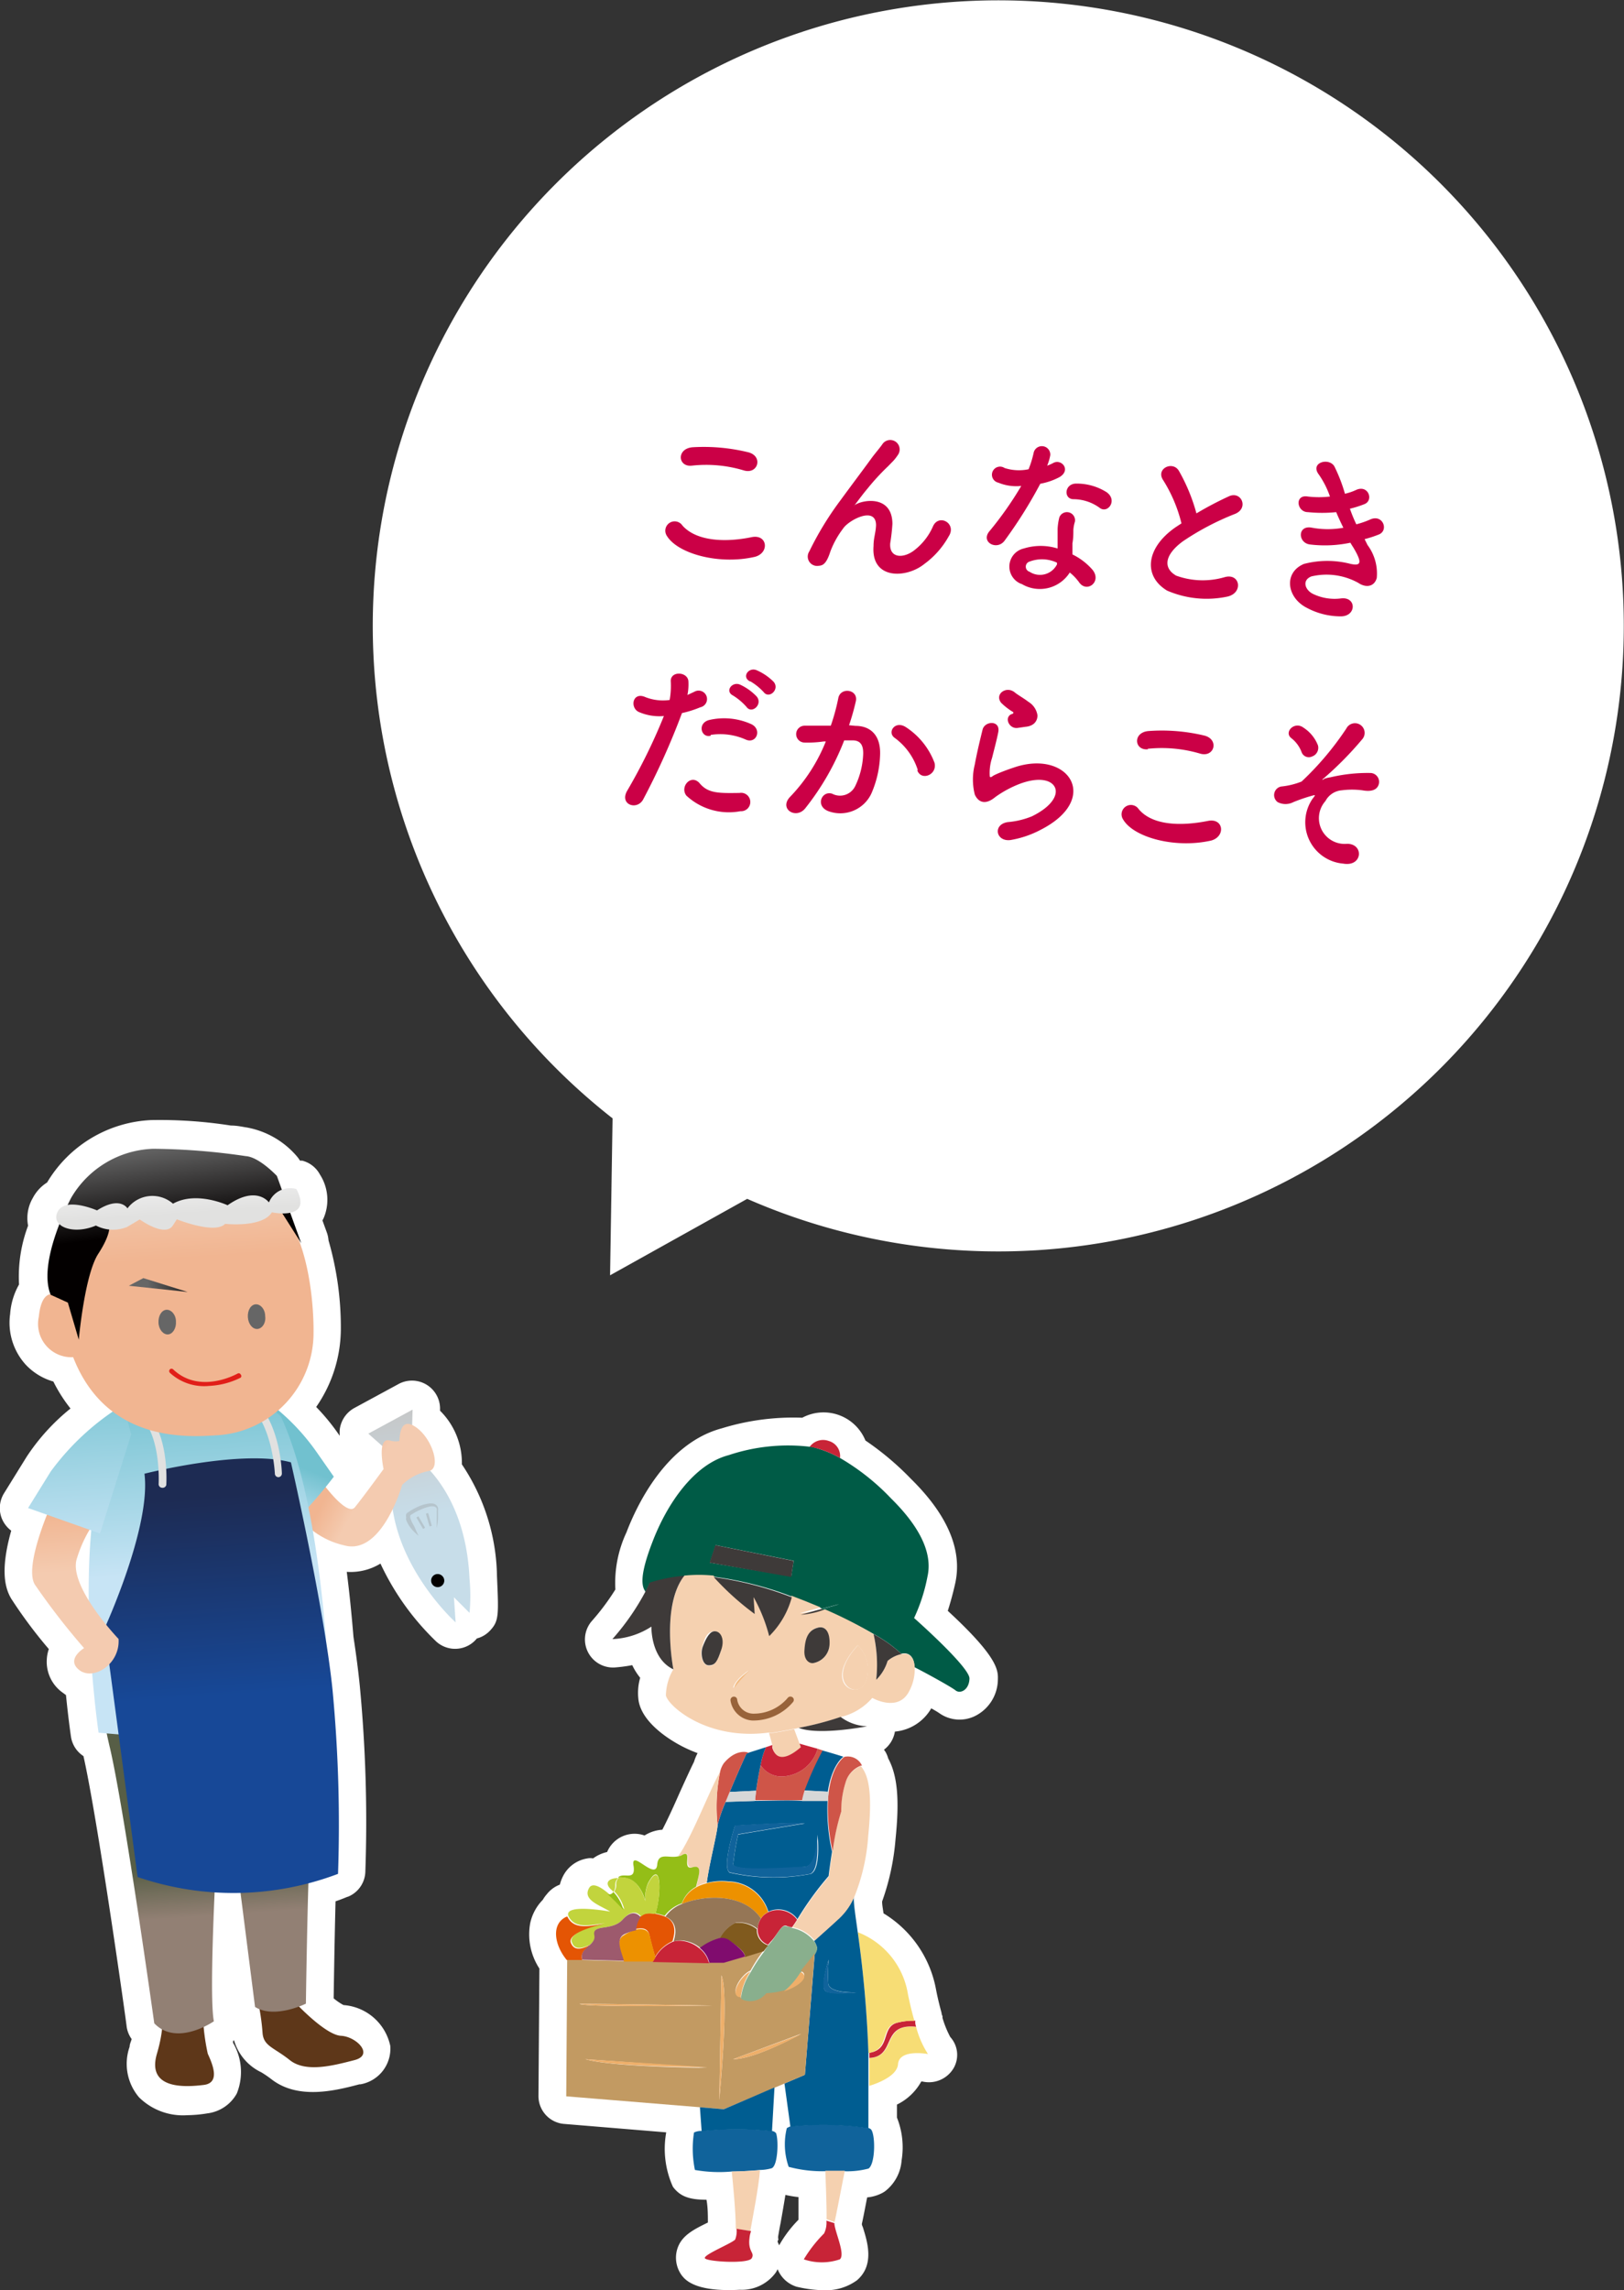 <svg xmlns="http://www.w3.org/2000/svg" xmlns:xlink="http://www.w3.org/1999/xlink" viewBox="0 0 104.11 146.81"><rect x="0" y="0" width="104.11" height="146.81" fill="#333333" stroke="none"/><defs><style>.cls-1{fill:#fff;}.cls-2{fill:#cb0046;}.cls-3{fill:url(#linear-gradient);}.cls-4{fill:url(#linear-gradient-2);}.cls-5{fill:url(#linear-gradient-3);}.cls-6{fill:#5e3719;}.cls-7{fill:url(#linear-gradient-4);}.cls-8{fill:url(#linear-gradient-5);}.cls-9{fill:url(#linear-gradient-6);}.cls-10{fill:url(#linear-gradient-7);}.cls-11{fill:url(#linear-gradient-8);}.cls-12{fill:#e1e1e0;}.cls-13{fill:#d87394;}.cls-14{fill:url(#linear-gradient-9);}.cls-15{fill:url(#linear-gradient-10);}.cls-16{fill:url(#linear-gradient-11);}.cls-17{fill:#e11f19;}.cls-18{fill:url(#linear-gradient-12);}.cls-19{fill:url(#linear-gradient-13);}.cls-20{fill:url(#linear-gradient-14);}.cls-21{fill:#030000;}.cls-22{fill:#b5c4cc;}.cls-23{fill:#005b46;}.cls-24{fill:#f7dd75;}.cls-25{fill:#c82437;}.cls-26{fill:#f5d1b0;}.cls-27{fill:#3e3a39;}.cls-28{fill:#10639b;}.cls-29{fill:#005d91;}.cls-30{fill:#cf5548;}.cls-31{fill:#d6d7d7;}.cls-32{fill:#89af8d;}.cls-33{fill:#c29a62;}.cls-34{fill:#eeaf6a;}.cls-35{fill:#ed9100;}.cls-36{fill:#805a1e;}.cls-37{fill:#957656;}.cls-38{fill:#800c6e;}.cls-39{fill:#f2ba80;}.cls-40{fill:#94be17;}.cls-41{fill:#e45504;}.cls-42{fill:#c2d43d;}.cls-43{fill:#9d5a6d;}.cls-44{fill:#98633a;}</style><linearGradient id="linear-gradient" x1="-1640.69" y1="148.31" x2="-1641.45" y2="155.38" gradientTransform="matrix(-1, 0.07, 0.07, 1, -1620.1, 55.64)" gradientUnits="userSpaceOnUse"><stop offset="0" stop-color="#c6c6c6"/><stop offset="1" stop-color="#c7dde9"/></linearGradient><linearGradient id="linear-gradient-2" x1="287.58" y1="146.96" x2="285.9" y2="145.89" gradientTransform="matrix(1, -0.07, 0.07, 1, -273.53, -33.06)" gradientUnits="userSpaceOnUse"><stop offset="0" stop-color="#f4cbb0"/><stop offset="1" stop-color="#f1b591"/></linearGradient><linearGradient id="linear-gradient-3" x1="-142.28" y1="-593.1" x2="-142.71" y2="-589.18" gradientTransform="translate(-5.73 703.28) rotate(15.8)" gradientUnits="userSpaceOnUse"><stop offset="0" stop-color="#71c1cf"/><stop offset="1" stop-color="#c7e4f5"/></linearGradient><linearGradient id="linear-gradient-4" x1="276.99" y1="171.9" x2="276.99" y2="175.1" gradientTransform="matrix(1, -0.07, 0.07, 1, -273.53, -33.06)" gradientUnits="userSpaceOnUse"><stop offset="0" stop-color="#575e46"/><stop offset="1" stop-color="#928074"/></linearGradient><linearGradient id="linear-gradient-5" x1="1201.97" y1="144.88" x2="1201.97" y2="156.86" gradientTransform="matrix(1, -0.07, 0.07, 1, -1196.34, 27.73)" xlink:href="#linear-gradient-3"/><linearGradient id="linear-gradient-6" x1="277.77" y1="161.1" x2="277.77" y2="148.3" gradientTransform="matrix(1, -0.07, 0.07, 1, -273.53, -33.06)" gradientUnits="userSpaceOnUse"><stop offset="0" stop-color="#174897"/><stop offset="1" stop-color="#1d2b53"/></linearGradient><linearGradient id="linear-gradient-7" x1="268.81" y1="152.51" x2="268.81" y2="148.61" xlink:href="#linear-gradient-2"/><linearGradient id="linear-gradient-8" x1="-1619.17" y1="144.88" x2="-1619.17" y2="156.86" gradientTransform="matrix(-1, 0.07, 0.07, 1, -1620.1, 55.64)" xlink:href="#linear-gradient-3"/><linearGradient id="linear-gradient-9" x1="3232.28" y1="140.1" x2="3232.28" y2="145.15" gradientTransform="matrix(1, -0.07, 0.07, 1, -3222.96, 161.23)" xlink:href="#linear-gradient-2"/><linearGradient id="linear-gradient-10" x1="275.33" y1="136.24" x2="276.45" y2="136.24" gradientTransform="matrix(1, -0.07, 0.07, 1, -273.53, -33.06)" gradientUnits="userSpaceOnUse"><stop offset="0" stop-color="#666"/><stop offset="1" stop-color="#030000"/></linearGradient><linearGradient id="linear-gradient-11" x1="281.1" y1="136.27" x2="282.21" y2="136.27" xlink:href="#linear-gradient-10"/><linearGradient id="linear-gradient-12" x1="276.22" y1="125.65" x2="276.53" y2="131.14" xlink:href="#linear-gradient-10"/><linearGradient id="linear-gradient-13" x1="273.58" y1="133.87" x2="277.32" y2="133.87" xlink:href="#linear-gradient-10"/><linearGradient id="linear-gradient-14" x1="277.06" y1="130.18" x2="277.06" y2="128.57" gradientTransform="matrix(1, -0.07, 0.07, 1, -273.53, -33.06)" gradientUnits="userSpaceOnUse"><stop offset="0" stop-color="#e1e1e0"/><stop offset="1" stop-color="#ececec"/></linearGradient></defs><g id="レイヤー_2" data-name="レイヤー 2"><g id="デザイン"><path class="cls-1" d="M98.42,60.69a40.1,40.1,0,1,0-59.15,11l-.16,10.06,8.79-4.9A40.11,40.11,0,0,0,98.42,60.69Z"/><path class="cls-2" d="M42.75,34.35a.59.59,0,0,1,1-.66c.89,1,2.72,1.1,4.45.74,1-.19,1.14,1,.21,1.26C46.11,36.23,43.45,35.5,42.75,34.35Zm1.6-4.5c-.9.1-1-1.1.06-1.18A12,12,0,0,1,48,29c.93.27.59,1.41-.3,1.16A8.35,8.35,0,0,0,44.35,29.85Z"/><path class="cls-2" d="M56,35c0-.52.14-.83.16-1.33,0-1.26-1.76-.33-2.11.21a5.81,5.81,0,0,0-.82,1.48c-.27.85-.52.89-.75.91a.6.6,0,0,1-.6-.92,20.13,20.13,0,0,1,2-3.28c.73-1,1.39-1.87,2-2.71.22-.3.55-.68.69-.89a.6.6,0,0,1,1,.68,3.14,3.14,0,0,1-.29.38l-.35.36a14.53,14.53,0,0,0-1.3,1.41c-.33.39-.58.74-.85,1.09-.09.11-.06.09,0,0,.43-.34,2.42-.72,2.43,1.19a12.37,12.37,0,0,1-.14,1.24c-.08,1,.9,1,1.61.4a3.89,3.89,0,0,0,1.14-1.5c.39-.81,1.53-.15,1,.66a5.5,5.5,0,0,1-1.56,1.77C58.1,37.09,55.83,37.17,56,35Z"/><path class="cls-2" d="M64,30.94a.52.52,0,1,1,.4-.94,3,3,0,0,0,1.54.08A6.58,6.58,0,0,0,66.27,29a.54.54,0,0,1,1.06.18,3.17,3.17,0,0,1-.2.67,2.57,2.57,0,0,0,.37-.16c.53-.32,1.19.43.43.89a4.26,4.26,0,0,1-1.24.43,29.38,29.38,0,0,1-2.29,3.65c-.47.64-1.52.12-1-.57a22.34,22.34,0,0,0,2.07-2.94A3,3,0,0,1,64,30.94Zm1.47,6.49a1.19,1.19,0,0,1,.16-2.27,3.66,3.66,0,0,1,2.17,0c0-.13,0-.25,0-.4s0-.56,0-.84a3.67,3.67,0,0,1,.11-.75.52.52,0,0,1,1,.27,2.27,2.27,0,0,0-.1.53c0,.26,0,.54-.06.86v.71a4.06,4.06,0,0,1,1.3,1c.59.76-.38,1.49-.87.79a3.19,3.19,0,0,0-.6-.63A2.27,2.27,0,0,1,65.49,37.43ZM66,36a.34.34,0,0,0,0,.65,1.22,1.22,0,0,0,1.76-.47s0-.08,0-.11A2.24,2.24,0,0,0,66,36Zm2.82-4c-.63,0-.6-.95.12-1a3.59,3.59,0,0,1,2,.55c.73.52.07,1.41-.45,1A2.87,2.87,0,0,0,68.78,32Z"/><path class="cls-2" d="M74.58,30.8c-.53-.76.61-1.29,1-.61a11.63,11.63,0,0,1,1.12,2.72,22.12,22.12,0,0,1,2.07-1.09c.8-.38,1.31.75.41,1.12a17.1,17.1,0,0,0-3.35,1.76c-1.18.87-1.28,1.71-.43,2.2A5,5,0,0,0,78.5,37c1-.29,1.22,1,.2,1.24a6.39,6.39,0,0,1-3.88-.38c-1.56-.94-1.36-2.76.57-4.08l.35-.23A9.37,9.37,0,0,0,74.58,30.8Z"/><path class="cls-2" d="M87.67,34.94a3.05,3.05,0,0,1,.59,2.11c-.16.58-.71.64-1.19.31a4.21,4.21,0,0,0-3-.41c-.61.24-.42.85.08,1.11a3.18,3.18,0,0,0,1.82.3c1-.12,1,1.14,0,1.15a4.6,4.6,0,0,1-2.2-.55c-1.29-.66-1.49-2.26-.18-2.81a5.9,5.9,0,0,1,3,0c.6.12.79,0,.2-1-.07-.12-.15-.23-.22-.36a7.92,7.92,0,0,1-2.61.11c-.77-.11-.79-1.27.16-1.07a5.57,5.57,0,0,0,2,0c-.15-.3-.31-.64-.46-1a9,9,0,0,1-1.81,0c-.73,0-.87-1.16,0-1a6.11,6.11,0,0,0,1.41,0,5.71,5.71,0,0,0-.72-1.42c-.57-.76.65-1.1,1-.52a10.17,10.17,0,0,1,.68,1.76,3.44,3.44,0,0,0,.73-.25c.78-.34,1.13.69.51.92a6.71,6.71,0,0,1-.92.29,9.24,9.24,0,0,0,.41,1,5.71,5.71,0,0,0,.87-.3c.82-.39,1.23.68.58.95a7.12,7.12,0,0,1-.92.3Z"/><path class="cls-2" d="M41.23,51.25c-.4.73-1.57.32-1-.6a36.26,36.26,0,0,0,2.33-4.75,3.28,3.28,0,0,1-1.63-.27c-.56-.29-.37-1.31.45-.94a3.08,3.08,0,0,0,1.55.18A5.21,5.21,0,0,0,43,43.65c0-.65,1.06-.6,1.13,0a3.5,3.5,0,0,1-.06.9l.45-.21a.54.54,0,1,1,.37,1,6.71,6.71,0,0,1-1.17.37A46.64,46.64,0,0,1,41.23,51.25ZM44,51c-.44-.58.32-1.42.86-.78s1.22.63,2.55.61A.59.59,0,1,1,47.47,52,4,4,0,0,1,44,51Zm1.56-3.84c-.6.17-.88-.78-.12-1a4.23,4.23,0,0,1,2.7.25c.74.33.36,1.3-.33,1A4,4,0,0,0,45.56,47.11ZM47,44.59c-.56-.28-.06-.93.45-.7a3.47,3.47,0,0,1,1.06.76c.41.5-.31,1.14-.65.67A3.82,3.82,0,0,0,47,44.59Zm1.08-.91c-.55-.27-.1-.93.42-.72a3.51,3.51,0,0,1,1.09.74c.42.48-.28,1.13-.63.67A3.73,3.73,0,0,0,48.11,43.68Z"/><path class="cls-2" d="M54.84,46.53c.95,0,1.63.59,1.58,1.86a6.7,6.7,0,0,1-.56,2.48A2.2,2.2,0,0,1,53.11,52c-.87-.33-.43-1.34.24-1.12a1.08,1.08,0,0,0,1.48-.5,5.15,5.15,0,0,0,.5-1.92c.05-.69-.16-1-.68-1l-.53,0a16.65,16.65,0,0,1-2.51,4.37c-.6.72-1.72,0-.93-.78a11,11,0,0,0,2.26-3.52H52.8a7.17,7.17,0,0,1-1.22.07.54.54,0,1,1,0-1.08c.35,0,.7,0,1.11,0l.57,0a13.44,13.44,0,0,0,.48-1.76c.13-.73,1.27-.58,1.13.17a15,15,0,0,1-.44,1.56Zm4,2.84a4.08,4.08,0,0,0-1.47-2.06c-.53-.35,0-1.15.7-.7a4.69,4.69,0,0,1,1.84,2.29C60.1,49.67,59.05,50.09,58.8,49.37Z"/><path class="cls-2" d="M64.77,53.85c-.93.11-1.14-1-.17-1.15a5.26,5.26,0,0,0,1.55-.37c1.29-.63,1.69-1.38,1.48-1.85s-1-.7-2.24-.24a7,7,0,0,0-1.58.85c-.72.6-1.14.25-1.32-.16a3.93,3.93,0,0,1,0-1.92c.15-.82.36-1.67.5-2.24s1.18-.62,1,.19c-.09.47-.26,1.09-.39,1.62a3.06,3.06,0,0,0-.15,1.17c0,.09.08.09.19,0s.78-.36,1.33-.54c3.51-1.23,5.68,2,1.71,4A6.37,6.37,0,0,1,64.77,53.85Zm.48-7.19c-.55.09-.9-.66-.41-.88.06,0,.18-.08.1-.14a4,4,0,0,1-.76-.59c-.44-.56.34-1.11.88-.66.19.16.56.36.87.6a1.22,1.22,0,0,1,.58.87c0,.33-.2.68-.77.73Z"/><path class="cls-2" d="M72,52.53a.59.59,0,0,1,1-.66c.88,1.05,2.71,1.1,4.45.75,1-.19,1.13,1,.2,1.26C75.33,54.41,72.67,53.68,72,52.53Zm1.6-4.5c-.9.1-1-1.1.05-1.17a11.69,11.69,0,0,1,3.59.3c.93.27.6,1.41-.3,1.15A8.67,8.67,0,0,0,73.57,48Z"/><path class="cls-2" d="M84.14,51.21c.18-.23.22-.27,0-.21a10.73,10.73,0,0,0-1.23.42,1.09,1.09,0,0,1-1,0,.56.56,0,0,1,.21-1,4.87,4.87,0,0,0,1.32-.32,19.21,19.21,0,0,0,2.87-3.4.62.62,0,1,1,1,.71,21.89,21.89,0,0,1-2.48,2.51c-.14.11,0,.07.07,0a2.13,2.13,0,0,1,.38-.09,10.31,10.31,0,0,1,2.54-.28.57.57,0,0,1,.51.86c-.12.21-.41.36-1,.25a5.14,5.14,0,0,0-1.31,0,1.3,1.3,0,0,0-1.05.69,1.65,1.65,0,0,0,1.39,2.74c1.09,0,1,1.49-.25,1.27A2.66,2.66,0,0,1,84.14,51.21Zm-.7-3a2.06,2.06,0,0,0-.64-.88c-.53-.38.18-1.13.77-.68a2.38,2.38,0,0,1,.92,1.13.59.59,0,0,1-.37.71A.49.49,0,0,1,83.44,48.21Z"/><path class="cls-1" d="M27.57,94.27c.71-.26.06-2.23-1.06-2.88l-.08,0,0-1-2.84,1.54.89.79a4.52,4.52,0,0,0,.08,1.47s-1.31,1.8-1.84,2.45c-.38.47-1.36-.64-1.89-1.31.33-.4.54-.68.54-.68L20.24,93a13.28,13.28,0,0,0-2.45-2.61,6.58,6.58,0,0,0,2.31-5,17.68,17.68,0,0,0-.94-5.87l.15.25-.71-2c.54-.12.93-.49.38-1.52a1.78,1.78,0,0,0-.91,0l-.32-.87s-1.14-1.22-2-1.27a42.35,42.35,0,0,0-5.92-.47,6.34,6.34,0,0,0-5.26,3.13l-.23.47a.86.86,0,0,0-.64.41.63.63,0,0,0,.11.82c-.53,1.38-1.06,3.28-.55,4.5-.34,0-.66.41-.76,1.44A2.14,2.14,0,0,0,4.69,87a7.64,7.64,0,0,0,2.58,3.51,15,15,0,0,0-4,3.87L1.8,96.67,3,97.1c-.48,1.21-1.3,3.57-.77,4.47a44.76,44.76,0,0,0,3.16,4.08s-1.2.72-.3,1.41a1.11,1.11,0,0,0,.83.2c.19,2.26.42,3.81.42,3.81l.54,0c0,.28.11.55.18.83.93,3.92,2.86,17.73,2.86,17.73a1.87,1.87,0,0,0,.46.35,10.74,10.74,0,0,1-.32,1.66c-.66,2.37,2,2.19,3,2s.58-1.35.26-2a6.37,6.37,0,0,1-.27-1.75,4.56,4.56,0,0,0,.66-.36,57.34,57.34,0,0,1,0-8.21c.58,0,1.14,0,1.69,0l.92,7.28.22.11h0a13.92,13.92,0,0,1,.21,1.6c.06.87.72.95,1.75,1.76s2.86.3,4.14,0,.12-1.5-.86-1.56c-.81-.05-2.22-1.4-2.7-1.88a5,5,0,0,0,.51-.21s.06-4.11.16-7.69a16.26,16.26,0,0,0,1.87-.6,91.48,91.48,0,0,0-.35-11.77c-.09-.92-.23-2-.4-3-.17-2.15-.44-4.71-.88-7.21a6.34,6.34,0,0,0,2,1c1.47.42,2.52-1.08,3.12-2.33a13.76,13.76,0,0,0,4,7.28l-.11-1.61,1,1a11.48,11.48,0,0,0,0-2.17A10.74,10.74,0,0,0,27.57,94.27ZM4.94,99.89a13.31,13.31,0,0,1,.81-1.83l.1,0c-.13,1.49-.17,3-.16,4.52A3.6,3.6,0,0,1,4.94,99.89Z"/><path class="cls-1" d="M12,135.59a4,4,0,0,1-3.09-1.15,3.31,3.31,0,0,1-.6-3.24c0-.17.09-.33.13-.49a1.81,1.81,0,0,1-.32-.79c0-.14-1.85-13.28-2.77-17.35a1.8,1.8,0,0,1-.8-1.24s-.16-1.07-.32-2.67L4,108.49a2.42,2.42,0,0,1-1-2.11,2.34,2.34,0,0,1,.13-.67,30.23,30.23,0,0,1-2.41-3.23c-.38-.64-.73-1.77,0-4.36a1.85,1.85,0,0,1-.63-.85,1.81,1.81,0,0,1,.17-1.55l1.45-2.34a13.46,13.46,0,0,1,2.81-3.09,9.79,9.79,0,0,1-1.1-1.73,3.9,3.9,0,0,1-1.77-1.08,4,4,0,0,1-1-3.25,4.45,4.45,0,0,1,.57-1.89,9.28,9.28,0,0,1,.58-3.77A2.57,2.57,0,0,1,2.1,76.8a2.6,2.6,0,0,1,.92-1,8.19,8.19,0,0,1,6.68-4,29.41,29.41,0,0,1,5.1.35c.45,0,.87.11,1,.12a5.52,5.52,0,0,1,3.22,1.84,1.94,1.94,0,0,1,.21.29l.14,0a1.79,1.79,0,0,1,1.14.89,3,3,0,0,1,.26,2.74,1.24,1.24,0,0,1-.1.2l.28.77a1.87,1.87,0,0,1,.11.51,20.07,20.07,0,0,1,.79,5.77,8.83,8.83,0,0,1-1.58,4.91,13.5,13.5,0,0,1,1.39,1.68l.12.17a2.67,2.67,0,0,1,0-.4,1.83,1.83,0,0,1,.93-1.38l2.84-1.54a1.8,1.8,0,0,1,2.66,1.64v.07a4.72,4.72,0,0,1,1.4,3.44v0a13.19,13.19,0,0,1,2.25,7.17c.11,2.49.13,2.87-.44,3.48a1.77,1.77,0,0,1-.85.51,1.77,1.77,0,0,1-.6.48,1.8,1.8,0,0,1-2-.28,16.7,16.7,0,0,1-3.58-5,3.67,3.67,0,0,1-2.16.53c.17,1.32.31,2.71.43,4.17.18,1.17.31,2.2.4,3.08a92,92,0,0,1,.36,12,1.79,1.79,0,0,1-1.1,1.57c-.05,0-.33.14-.81.3-.07,2.78-.11,5.56-.12,6.22a3.9,3.9,0,0,0,.63.43,3.31,3.31,0,0,1,3,2.62,2.32,2.32,0,0,1-1.91,2.46l-.07,0c-1.55.41-3.91,1-5.62-.31a6.76,6.76,0,0,0-.67-.46A3.29,3.29,0,0,1,15,130.78l-.06.06,0,.11a3.69,3.69,0,0,1,.24,3.25,2.5,2.5,0,0,1-1.87,1.27A8.42,8.42,0,0,1,12,135.59Zm-.41-6.89.08.08a1.29,1.29,0,0,1,.16-.17c-.06-1.2-.05-3.32.13-7.36a1.79,1.79,0,0,1,.59-1.26,1.81,1.81,0,0,1,1.31-.46c.48,0,1,0,1.53,0a1.8,1.8,0,0,1,1.84,1.57l.64,5c0-1.51.07-3.55.12-5.43A1.79,1.79,0,0,1,19.35,119l.56-.16a91,91,0,0,0-.38-10.29c-.08-.82-.22-1.82-.39-3,0,0,0-.09,0-.13-.2-2.58-.49-5-.85-7a1.79,1.79,0,0,1,.83-1.84,1.87,1.87,0,0,1,.32-.15,1.81,1.81,0,0,1-.22-1.78L18.76,94a12,12,0,0,0-2.12-2.26A1.8,1.8,0,0,1,16,90.36,1.82,1.82,0,0,1,16.64,89a4.9,4.9,0,0,0,1.67-3.73h0a16.18,16.18,0,0,0-.83-5.15,1.74,1.74,0,0,1-.12-.5l-.45-1.24a2,2,0,0,1-.1-.8,1.86,1.86,0,0,1-.44-.68l-.17-.49a3.62,3.62,0,0,0-.66-.48l-1.2-.14a24.79,24.79,0,0,0-4.4-.32,4.59,4.59,0,0,0-3.78,2.15s-.09.19-.21.42a2,2,0,0,1-.35.51,1.78,1.78,0,0,1-.12.6C4.76,81,4.79,82,4.91,82.26a1.77,1.77,0,0,1-.08,1.57,1.8,1.8,0,0,1-.53.6,1.15,1.15,0,0,1,0,.16.84.84,0,0,0,0,.45.78.78,0,0,0,.38.11A1.73,1.73,0,0,1,6.36,86.3a6,6,0,0,0,2,2.72A1.8,1.8,0,0,1,8.29,92a13.36,13.36,0,0,0-3.51,3.32l-.4.66a2.26,2.26,0,0,1,.26.42,1.09,1.09,0,0,1,.09.23,1.78,1.78,0,0,1,1.62-.21l.1,0a1.79,1.79,0,0,1,1.19,1.86,42.16,42.16,0,0,0-.15,4.34,1.79,1.79,0,0,1-1,1.61l.23.27A1.78,1.78,0,0,1,7.2,106v0a1.83,1.83,0,0,1,.52,1.12c.08,1,.18,1.93.26,2.58a1.79,1.79,0,0,1,.66,1.06c0,.26.11.52.17.78C9.64,115,11.19,125.79,11.6,128.7Zm10.33,0h0Zm5-32.26v0a9.4,9.4,0,0,0,1.18,3.25A9,9,0,0,0,27,96.44Z"/><path class="cls-3" d="M26.37,93.22s3.47,2,3.73,8a11.48,11.48,0,0,1,0,2.17l-1-1,.11,1.61s-5.34-4.79-3.88-10.58l-1.72-1.52,2.84-1.54Z"/><path class="cls-4" d="M20.51,94.84s1.71,2.43,2.24,1.78,1.84-2.45,1.84-2.45-.45-2.07.4-1.83,1-.4.83.23l-.18.64s-.32-2.49.87-1.82,1.84,2.81.95,2.91a3.32,3.32,0,0,0-1.68.89s-1.29,4.56-3.72,3.87a5.18,5.18,0,0,1-3.24-2.29"/><path class="cls-5" d="M17.49,90.11A14.06,14.06,0,0,1,20.24,93l1.16,1.66s-2.85,3.78-4,3.75"/><path class="cls-6" d="M19,128.45s1.87,2,2.86,2.05,2.15,1.23.86,1.56-3.1.83-4.14,0-1.69-.89-1.75-1.76a13.92,13.92,0,0,0-.21-1.6"/><path class="cls-6" d="M13,128.56a13.71,13.71,0,0,0,.32,3.09c.32.7.81,1.87-.26,2s-3.69.35-3-2,.19-3.3.19-3.3"/><path class="cls-7" d="M20,103.5s.12,6.32-.19,15.94c-.13,3.79-.2,9-.2,9s-2,1-3.26.21l-2.09-16.41s-1,15-.55,17.33c0,0-2.37,1.65-3.82.13,0,0-1.93-13.81-2.86-17.73a29.85,29.85,0,0,1-.77-8.28"/><path class="cls-8" d="M18,90.79s-5.33-5.13-9.68-.34-2,20.62-2,20.62a75.34,75.34,0,0,0,9,.3,35.31,35.31,0,0,0,5.86-.88S21,97.18,18,90.79Z"/><path class="cls-9" d="M18.65,93.74s2.13,9.29,2.67,14.61a91.48,91.48,0,0,1,.35,11.77,18.94,18.94,0,0,1-12.85.2L6.7,104.39s3-6.52,2.56-9.92C9.26,94.47,15.48,92.88,18.65,93.74Z"/><path class="cls-10" d="M3.32,96.36s-1.81,4-1.09,5.21a44.76,44.76,0,0,0,3.16,4.08s-1.2.72-.3,1.41,2.62-.38,2.51-2c0,0-3.29-3.43-2.66-5.19a8.32,8.32,0,0,1,1.13-2.32Z"/><path class="cls-11" d="M7.9,90.05a16.35,16.35,0,0,0-4.65,4.28L1.8,96.67,6.41,98.3l2-6.35Z"/><path class="cls-12" d="M17.85,94.69h0a.23.23,0,0,1-.23-.23s-.15-3.43-1.93-4.62a.23.23,0,1,1,.25-.39c2,1.32,2.13,4.84,2.13,5A.23.23,0,0,1,17.85,94.69Z"/><path class="cls-12" d="M10.39,95.37h0a.23.23,0,0,1-.22-.24s.18-3.24-1.29-4.43a.24.24,0,0,1,0-.33.22.22,0,0,1,.32,0c1.66,1.35,1.47,4.68,1.46,4.82A.24.24,0,0,1,10.39,95.37Z"/><path class="cls-13" d="M13.29,86.44h0Z"/><path class="cls-14" d="M15.12,76.1c-1.16,0-2.13,0-2.83,0v0l-.61.06-.61,0v0c-.7.07-1.65.2-2.8.38-3.69.6-3.92,6.92-3.92,6.92s-1.6-1.65-1.86.94A2.14,2.14,0,0,0,4.69,87c2.19,5.62,7.6,5.1,9.31,5a6.57,6.57,0,0,0,6.1-6.6S20.31,76.11,15.12,76.1Z"/><path class="cls-13" d="M13.13,86.3h0Z"/><path class="cls-15" d="M11.28,84.71c0-.43-.3-.77-.61-.75s-.53.39-.51.83.31.77.61.75S11.31,85.15,11.28,84.71Z"/><path class="cls-16" d="M17,84.37c0-.44-.3-.78-.61-.76s-.53.39-.5.83.3.77.61.75S17.06,84.8,17,84.37Z"/><path class="cls-17" d="M13.41,88.84A3.23,3.23,0,0,1,10.89,88a.16.16,0,0,1,0-.22.15.15,0,0,1,.21,0c1.73,1.64,4.1.28,4.13.27a.14.14,0,0,1,.2.06.14.14,0,0,1,0,.2A5,5,0,0,1,13.41,88.84Z"/><path class="cls-18" d="M19.31,79.69l-1.56-4.31s-1.14-1.22-2-1.27a42.35,42.35,0,0,0-5.92-.47,6.34,6.34,0,0,0-5.26,3.13S2.37,80.88,3.25,83l1.1.5.7,2.38s.37-4.16,1.25-5.51S7,78.51,7,78.51l1-.06-.29-1.11,1.2.44a43.54,43.54,0,0,1,6.6-.44l1.06-.5.22.55.74-.51Z"/><polygon class="cls-19" points="12.03 82.82 9.19 81.93 8.26 82.42 12.03 82.82"/><path class="cls-20" d="M19,76.22a1.47,1.47,0,0,0-1.76.86s-.78-1.13-2.65.18c0,0-2-.94-3.5-.1a2,2,0,0,0-2.92.3s-.47-.82-1.95.13c0,0-2-.88-2.51.06s.94,1.55,2.44.91a2.37,2.37,0,0,0,2,.09l.81-.48s1.61,1.17,2.12.39.23-.41.23-.41,2.47,1,3.12.3c0,0,2.39.27,3-.74C17.4,77.71,20.09,78.29,19,76.22Z"/><path class="cls-21" d="M28.48,101.29a.43.43,0,0,0-.45-.39.42.42,0,0,0-.39.45.42.42,0,0,0,.84-.06Z"/><path class="cls-22" d="M26.84,98.45a3.19,3.19,0,0,1-.46-.44,2,2,0,0,1-.34-.57.48.48,0,0,1,0-.18.39.39,0,0,1,0-.2.27.27,0,0,1,.07-.08l0,0h0l0,0,.13-.09a3.91,3.91,0,0,1,.57-.31,2.29,2.29,0,0,1,.63-.19.88.88,0,0,1,.36,0,.46.46,0,0,1,.18.1.42.42,0,0,1,.1.17.58.58,0,0,1,0,.18V97c0,.11,0,.21,0,.32a3.4,3.4,0,0,1-.08.63q0-.31,0-.63L28,97l0-.16a.51.51,0,0,0,0-.13.22.22,0,0,0-.16-.14.87.87,0,0,0-.28,0,3.18,3.18,0,0,0-.57.19,3.45,3.45,0,0,0-.54.28l-.13.08,0,0h0l0,0a.29.29,0,0,0,0,.23,1.53,1.53,0,0,0,.11.27l.15.27A4.74,4.74,0,0,0,26.84,98.45Z"/><rect class="cls-22" x="26.9" y="97.18" width="0.15" height="0.85" transform="translate(-45.6 26.98) rotate(-30.33)"/><rect class="cls-22" x="27.42" y="96.99" width="0.15" height="0.85" transform="translate(-25.67 11.28) rotate(-15.92)"/><path class="cls-1" d="M59.46,101.07c.4-1.82-.94-3.64-2.34-5a14.67,14.67,0,0,0-3.27-2.59,1,1,0,0,0-.72-1.09,1.06,1.06,0,0,0-1.22.37,12,12,0,0,0-5.2.54c-2.22.6-4,3.11-4.89,5.58-.84,2.2-.69,2.85-.43,3.18a15.63,15.63,0,0,1-2.13,3,4.94,4.94,0,0,0,2.5-.8s-.06,2,1.41,2.74a3.41,3.41,0,0,0-.48,1.68c.11.64,2.58,2.92,6.61,2.38l.21.78-.41.14-1.1.35c-.24-.11-.92-.15-1.6.67a1.6,1.6,0,0,0-.25.61s0,0,0,0c-.56.89-1.85,4.29-2.69,5.39-.59.09-1.26-.33-1.37.55-.11,1-1.75-1.13-1.51.09.18,1-.6.35-1,.71-.57,0-.92.29-.44.74a.67.67,0,0,1,.14.15.33.33,0,0,1-.37.13c-.49-.42-1-.74-1.25-.37-.45.77.67,1.1,1.35,1.52,0,0-3-.55-2.68.28-1,.44-.83,1.83,0,2.78l-.06,8.74,8.57.7L45,136.6a1.06,1.06,0,0,0-.49.1,6.71,6.71,0,0,0,.06,2.4,8.94,8.94,0,0,0,2.36.1c.07.63.25,2.59.26,3.67a1.5,1.5,0,0,1-.09.69c-.22.25-2.1,1-1.94,1.2s2.82.38,3,0-.26-.39-.14-1.31c0-.12,0-.27.05-.43.17-1,.52-2.7.62-3.9a2.86,2.86,0,0,0,.75-.11c.4-.16.45-1.81.28-2.25a.43.43,0,0,0-.26-.14l.16-2.81.64-.27.38,2.77c-.1,0-.16.05-.18.08a4.35,4.35,0,0,0,.12,2.48,8.28,8.28,0,0,0,2.3.28c0,.64.13,2.2.07,3.18a1.58,1.58,0,0,1-.15.82,8.58,8.58,0,0,0-1.3,1.66,3.58,3.58,0,0,0,2.31,0c.38-.33-.39-1.83-.35-2.32a.08.08,0,0,0,0,0c.09-.35.5-2.51.66-3.29a5.24,5.24,0,0,0,1.57-.17c.44-.3.45-2.16.16-2.51a.43.43,0,0,0-.17-.09c0-1,0-1.86,0-2.7.64-.2,1.78-.66,1.84-1.39.07-1,1.92-.65,1.92-.65a6,6,0,0,1-.76-1.75c0-.12-.07-.25-.11-.38-.14-.47-.27-1-.41-1.68a5.13,5.13,0,0,0-3.22-4c-.14-1-.25-1.76-.26-2.27h0a12.68,12.68,0,0,0,.89-3.92c.32-3.11-.08-4-.47-4.46l.06,0a1,1,0,0,0-1.13-.56h0c-.14,0-.72-.23-1.33-.4l-.32-.11-1.14-.33-.37-1a1.36,1.36,0,0,0,.29-.06c1.3.51,4.39-.1,4.39-.1a3,3,0,0,1-1.7-.6,3.84,3.84,0,0,0,2-1.22s1.58.91,2.31-.33a3,3,0,0,0,.41-1.62c.6.32,2.39,1.29,2.64,1.49s.87,0,.89-.76-3.55-3.88-3.55-3.88A11.21,11.21,0,0,0,59.46,101.07Z"/><path class="cls-1" d="M52.85,146.81a7.87,7.87,0,0,1-1.8-.23,1.93,1.93,0,0,1-1.2-1.12,1.64,1.64,0,0,1-.12.22,2.69,2.69,0,0,1-2.3,1.1c-2.9.16-3.52-.66-3.73-.93a1.92,1.92,0,0,1-.32-1.54c.22-.95,1-1.35,2-1.84,0-.44,0-1-.09-1.46-1.14,0-1.7-.23-2.15-.83a5.91,5.91,0,0,1-.43-3.49l-6.54-.54a1.79,1.79,0,0,1-1.65-1.81l.06-8.15a4,4,0,0,1-.59-2.91,3.06,3.06,0,0,1,.81-1.5,2,2,0,0,1,.25-.35,1.94,1.94,0,0,1,.84-.62,2.64,2.64,0,0,1,.28-.68,2.11,2.11,0,0,1,1.49-1,.88.88,0,0,1,.36,0,2.4,2.4,0,0,1,.9-.41,1.91,1.91,0,0,1,2.4-1.06,2.4,2.4,0,0,1,1.14-.37c.36-.69.79-1.64,1.1-2.35.41-.9.69-1.52.93-2a3.13,3.13,0,0,1,.23-.56,8.75,8.75,0,0,1-1-.44c-.58-.3-2.52-1.4-2.78-2.91a3.48,3.48,0,0,1,.1-1.48,4.07,4.07,0,0,1-.51-.81,9.6,9.6,0,0,1-1.13.15,1.8,1.8,0,0,1-1.44-3,15,15,0,0,0,1.49-2,7.64,7.64,0,0,1,.71-3.66c.64-1.68,2.52-5.71,6.11-6.67a15.57,15.57,0,0,1,5.16-.68,2.9,2.9,0,0,1,4.05,1.46,18.4,18.4,0,0,1,2.92,2.46c2.35,2.31,3.3,4.56,2.84,6.68-.16.72-.33,1.31-.48,1.78,3.25,3,3.23,3.82,3.21,4.43A2.64,2.64,0,0,1,62.51,110a2.25,2.25,0,0,1-2.32-.2c-.09-.06-.27-.17-.49-.29A3,3,0,0,1,57.37,111a1.83,1.83,0,0,1-.7,1.16l.09.13a1.78,1.78,0,0,1,.18.43c.6,1.11.73,2.65.47,5.17a15.45,15.45,0,0,1-.86,4c0,.22.05.47.09.76A7.23,7.23,0,0,1,60,127.5c.11.58.24,1.09.36,1.53q0,.09.06.21l0,.11a6.4,6.4,0,0,0,.5,1.23,1.7,1.7,0,0,1,.21,2,1.84,1.84,0,0,1-2,.85h-.07a3.56,3.56,0,0,1-1.56,1.48v.83a5.15,5.15,0,0,1,.3,2.74,2.75,2.75,0,0,1-1.08,2l-.13.08a2.61,2.61,0,0,1-1,.3c-.15.78-.26,1.35-.34,1.7,0,.09.07.2.09.29.27.88.73,2.35-.4,3.32A3.36,3.36,0,0,1,52.85,146.81Zm-3-3.15c0,.09.07.18.1.27a7.66,7.66,0,0,1,1.24-1.64h0v-.06c0-.38,0-.89,0-1.39a7.25,7.25,0,0,1-.84-.14c-.1.62-.21,1.25-.31,1.81-.06.28-.1.54-.14.76s0,.21,0,.3Zm1.67-1.73h0Zm3.58-3.84Zm-8.18-.69a1.79,1.79,0,0,1,.83.21l.18-.1a1.84,1.84,0,0,1-.23-1l.17-2.82A1.8,1.8,0,0,1,49,132.15l.64-.27a1.78,1.78,0,0,1,1.59.09,1.82,1.82,0,0,1,.9,1.33l.37,2.77a1.8,1.8,0,0,1-.28,1.23l.82,0a1.88,1.88,0,0,1,.58.13,1.54,1.54,0,0,1,.56-.1h.09a1.75,1.75,0,0,1-.3-1c0-.94,0-1.82,0-2.66A1.79,1.79,0,0,1,55.2,132a4.27,4.27,0,0,0,.65-.27,2.41,2.41,0,0,1,.86-1.29l.24-.16,0-.09,0-.11a18.61,18.61,0,0,1-.45-1.85,3.44,3.44,0,0,0-1.92-2.62,1.86,1.86,0,0,1-1.33-1.51l-.08-.6c-.1-.78-.17-1.35-.19-1.83v-.12a1.84,1.84,0,0,1,.16-.72,10.88,10.88,0,0,0,.74-3.34c.23-2.25,0-2.92-.06-3.1l-.15,0-.52-.16-.86-.26-.36-.11-.47-.14-.65-.19-.28-.11a1.73,1.73,0,0,1-.39.18l-1.54.51a1.74,1.74,0,0,1-.68.08l0,.07a1.46,1.46,0,0,1-.18.38c-.16.25-.53,1.09-.83,1.77a21.19,21.19,0,0,1-1.95,3.77,1.79,1.79,0,0,1-1.16.68l-.24,0a2,2,0,0,1-.77.65,1.92,1.92,0,0,1-1.15.16A1.92,1.92,0,0,1,41,122a1.3,1.3,0,0,1-.16.31h0a1.77,1.77,0,0,1-.1.93,1.79,1.79,0,0,1-2,1.13,9.73,9.73,0,0,0-1.15-.14h0a1.48,1.48,0,0,0,.16.25,1.74,1.74,0,0,1,.44,1.19l0,7.07,6.91.57a1.79,1.79,0,0,1,1.64,1.66l.11,1.54a1.75,1.75,0,0,1-.18.94h.32Zm12.45-5h0ZM40.3,119.35v0Zm2,0Zm7-10.06a1.61,1.61,0,0,1,.54.09,2.54,2.54,0,0,1,2-.29,2,2,0,0,0,.48.08,1.77,1.77,0,0,1,1-.8,3.78,3.78,0,0,0,1.11-.53,1.8,1.8,0,0,1,2.38-.56,1.1,1.1,0,0,0,0-.28,1.8,1.8,0,0,1,.83-1.63l0,0-.28-.25a1.79,1.79,0,0,1-.39-2.2h0a10.25,10.25,0,0,0,.68-2.2h0c.18-.8-.48-2-1.85-3.34A13.08,13.08,0,0,0,53,95a1.73,1.73,0,0,1-.63-.57,1.81,1.81,0,0,1-.8,0,10.3,10.3,0,0,0-4.4.52c-1.33.35-2.77,2.1-3.67,4.47a8.65,8.65,0,0,0-.51,1.72,1.82,1.82,0,0,1,0,1.64l0,.08a1.79,1.79,0,0,1,.6,1.39c0,.35.14,1,.38,1.07a1.81,1.81,0,0,1,.79,2.52,2.23,2.23,0,0,0-.15.31,5.83,5.83,0,0,0,4.48,1.07Zm1.38-.24Zm3.7-1.16Zm-11.57-6.95Z"/><path class="cls-23" d="M43.87,101.05a10,10,0,0,0-2.22.44c-.08.19-.17.37-.26.55-.26-.33-.41-1,.43-3.18.94-2.47,2.67-5,4.89-5.58a12,12,0,0,1,5.2-.54c.2,0,.4.08.6.14a6.87,6.87,0,0,1,1.34.58,14.67,14.67,0,0,1,3.27,2.59c1.4,1.38,2.74,3.2,2.34,5a11.21,11.21,0,0,1-.86,2.67s3.57,3.15,3.55,3.88-.59,1-.89.76-2-1.17-2.64-1.49c0-.56-.28-1-.84-.86a8.65,8.65,0,0,0-1.8-1.28,26.79,26.79,0,0,0-3.19-1.55c.39-.13.76-.26,1-.35l-1.08.29-1-.41-.88-.34a21.84,21.84,0,0,0-5-1.29A9.27,9.27,0,0,0,43.87,101.05Zm6.85,0,.16-1-5-1-.37,1.12Z"/><path class="cls-24" d="M59.49,131.67s-1.85-.35-1.92.65c-.06.73-1.2,1.19-1.84,1.39,0-.63,0-1.21,0-1.78,1.81-.1.75-2.25,3-2A6,6,0,0,0,59.49,131.67Z"/><path class="cls-25" d="M58.73,129.92c-2.3-.24-1.24,1.91-3,2,0-.1,0-.22,0-.33,1.4-.21.73-1.66,1.8-1.93a4.09,4.09,0,0,1,1.15-.13C58.66,129.67,58.69,129.8,58.73,129.92Z"/><path class="cls-24" d="M58.62,129.54a4.09,4.09,0,0,0-1.15.13c-1.07.27-.4,1.72-1.8,1.93a72.11,72.11,0,0,0-.68-7.74,5.13,5.13,0,0,1,3.22,4C58.35,128.52,58.48,129.07,58.62,129.54Z"/><path class="cls-26" d="M51.2,110.76a1.36,1.36,0,0,1-.29.06c-.41.08-.86.17-1.33.24a1.42,1.42,0,0,1-.28,0c-4,.54-6.5-1.74-6.61-2.38a3.41,3.41,0,0,1,.48-1.68s-.81-4,.7-6a9.27,9.27,0,0,1,1.87,0,17.73,17.73,0,0,0,2.62,2.36l-.07-1.08a10.39,10.39,0,0,1,1,2.5,5.49,5.49,0,0,0,1.45-2.49l.88.34,1,.41-1.34.37a5.32,5.32,0,0,0,1.46-.31A26.79,26.79,0,0,1,56,104.75a8.72,8.72,0,0,1,.17,2.93,2.8,2.8,0,0,0,.73-1.21,2,2,0,0,1,.9-.44c.56-.12.82.3.84.86a3,3,0,0,1-.41,1.62c-.73,1.24-2.31.33-2.31.33a3.84,3.84,0,0,1-2,1.22A19.56,19.56,0,0,1,51.2,110.76Zm4.4-3.36a2.17,2.17,0,0,0-.61-1.93s-1.11,1.1-1,2.06S55.43,108.7,55.6,107.4Zm-2.42-2c0-.83-.3-1.22-.79-1.06-.65.19-.73.79-.77,1.45s.36.87.61.8A1.27,1.27,0,0,0,53.18,105.41ZM48,107.08s-.89.58-1,1.12C47.06,108.2,47.76,107.33,48,107.08Zm-1.8-1.33c.25-.73-.08-1.26-.51-1.17s-.53.52-.68,1,0,1.12.39,1.19S46,106.48,46.24,105.75Z"/><path class="cls-27" d="M56,104.75a8.65,8.65,0,0,1,1.8,1.28,2,2,0,0,0-.9.44,2.8,2.8,0,0,1-.73,1.21A8.72,8.72,0,0,0,56,104.75Z"/><path class="cls-28" d="M50.67,136.31a19.43,19.43,0,0,1,5,.1.43.43,0,0,1,.17.09c.29.35.28,2.21-.16,2.51a5.24,5.24,0,0,1-1.57.17l-1.25,0a8.28,8.28,0,0,1-2.3-.28,4.35,4.35,0,0,1-.12-2.48S50.57,136.34,50.67,136.31Z"/><path class="cls-29" d="M53.13,125.62c-.12.33-.51,1.74-.22,2s2,.1,2,.1-1.75.08-1.81-.57A9,9,0,0,1,53.13,125.62Zm2.54,6c0,.11,0,.23,0,.33,0,.57,0,1.15,0,1.78,0,.84,0,1.74,0,2.7a19.43,19.43,0,0,0-5-.1l-.38-2.77L51.6,133l.63-7.74a.79.79,0,0,0,.15-.41,1.4,1.4,0,0,0-.19-.43c.34-.31,1-.92,1.59-1.44a4.08,4.08,0,0,0,.95-1.37c0,.51.12,1.24.26,2.27A72.11,72.11,0,0,1,55.67,131.6Z"/><path class="cls-26" d="M53.92,116.15h0a5.89,5.89,0,0,1,.27-1.83,1.63,1.63,0,0,1,1-1.11c.39.5.79,1.35.47,4.46a12.68,12.68,0,0,1-.89,3.92h0a4.08,4.08,0,0,1-.95,1.37c-.55.52-1.25,1.13-1.59,1.44a2.39,2.39,0,0,0-1.42-.86c.08-.11.2-.28.33-.49a20.2,20.2,0,0,1,2-2.76s.08-.69.22-1.56a0,0,0,0,1,0,0A14.64,14.64,0,0,1,53.92,116.15Z"/><path class="cls-26" d="M55,105.47a2.17,2.17,0,0,1,.61,1.93c-.17,1.3-1.43,1.09-1.57.13S55,105.47,55,105.47Z"/><path class="cls-28" d="M53.1,127.16c.06.65,1.81.57,1.81.57s-1.66.21-2-.1.1-1.68.22-2A9,9,0,0,0,53.1,127.16Z"/><path class="cls-30" d="M53.08,115.45a5.2,5.2,0,0,1,.05-.59c.23-1.76,1-2.24,1-2.24h0a1,1,0,0,1,1.13.56l-.06,0a1.63,1.63,0,0,0-1,1.11,5.89,5.89,0,0,0-.27,1.83h0a14.64,14.64,0,0,0-.55,2.56A12.46,12.46,0,0,1,53.08,115.45Z"/><path class="cls-26" d="M52.91,139.15l1.25,0c-.16.78-.57,2.94-.66,3.29a.08.08,0,0,1,0,0l-.51-.18C53,141.35,52.93,139.79,52.91,139.15Z"/><path class="cls-25" d="M53.49,142.51c0,.49.73,2,.35,2.32a3.58,3.58,0,0,1-2.31,0,8.58,8.58,0,0,1,1.3-1.66,1.58,1.58,0,0,0,.15-.82Z"/><path class="cls-29" d="M54.07,112.61h0s-.74.48-1,2.24l-1.55-.08a19.75,19.75,0,0,1,1.16-2.57C53.35,112.38,53.93,112.57,54.07,112.61Z"/><path class="cls-27" d="M53.89,110.06a3,3,0,0,0,1.7.6s-3.09.61-4.39.1A19.56,19.56,0,0,0,53.89,110.06Z"/><path class="cls-29" d="M46,117a9.25,9.25,0,0,1,.52-1.5l1.87-.06c1,0,2.11-.06,3,0,.72,0,1.33,0,1.66,0a12.46,12.46,0,0,0,.29,3.26,0,0,0,0,0,0,0c-.14.87-.22,1.56-.22,1.56a20.2,20.2,0,0,0-2,2.76,1.51,1.51,0,0,0-1.86-.48,2.75,2.75,0,0,0-2.57-1.94,3.81,3.81,0,0,0-1.38.1c.13-1.1.68-3.24.69-3.68A.06.06,0,0,1,46,117Zm6,3.11c.65-.32.41-2.51.41-2.51s0,2-.8,2.07S47,120,47,119.51a17.41,17.41,0,0,1,.32-1.91l4.27-.71c-.73-.1-4.47.15-4.47.15s-.86,2.63-.35,3A12.68,12.68,0,0,0,52,120.12Z"/><path class="cls-23" d="M52.67,103.14l1.08-.29c-.2.09-.57.22-1,.35Z"/><path class="cls-25" d="M53.13,92.37a1,1,0,0,1,.72,1.09,6.87,6.87,0,0,0-1.34-.58c-.2-.06-.4-.1-.6-.14A1.06,1.06,0,0,1,53.13,92.37Z"/><path class="cls-31" d="M51.58,114.78l1.55.08a5.2,5.2,0,0,0-.05.59c-.33,0-.94,0-1.66,0A5.73,5.73,0,0,1,51.58,114.78Z"/><path class="cls-27" d="M52.39,104.35c.49-.16.83.23.79,1.06a1.27,1.27,0,0,1-1,1.19c-.25.07-.65-.14-.61-.8S51.74,104.54,52.39,104.35Z"/><path class="cls-32" d="M49.25,124.7l.18-.21c.37-.42.68-1.2,1-1,.06,0,.19,0,.35.1a2.39,2.39,0,0,1,1.42.86,1.4,1.4,0,0,1,.19.43.79.79,0,0,1-.15.41c-.27.43-.8,1-.9,1.17a5,5,0,0,1-1.07,1.24,5.25,5.25,0,0,1-1.14.18,1.29,1.29,0,0,1-1.54.4.22.22,0,0,1-.09-.2,3.69,3.69,0,0,1,.62-1.65,9.66,9.66,0,0,1,.85-1.3C49.05,125,49.15,124.83,49.25,124.7Z"/><path class="cls-33" d="M40,125.71l1.86,0,3.61.08.93,0,1.36-.4,1.2-.37a9.66,9.66,0,0,0-.85,1.3c-.63.26-1.42,1.59-.62,1.65a.22.22,0,0,0,.09.2,1.29,1.29,0,0,0,1.54-.4,5.25,5.25,0,0,0,1.14-.18c1-.33,1.68-1,1.07-1.24.1-.18.63-.74.9-1.17L51.6,133l-1.31.56-.64.27-3.25,1.38-1.53-.13-8.57-.7.06-8.74,1,0Zm11.36,4.66L47,132C48.45,132,51.36,130.37,51.36,130.37Zm-5.25,4.25s.66-6.72.14-8Zm-.77-2.07L37.53,132C39.3,132.52,45.34,132.55,45.34,132.55Zm-8.19-4.09c.64.23,8.52.1,8.52.1S37.16,128.42,37.15,128.46Z"/><path class="cls-28" d="M52.36,117.61s.24,2.19-.41,2.51a12.68,12.68,0,0,1-5.18-.1c-.51-.35.35-3,.35-3s3.74-.25,4.47-.15l-4.27.71a17.41,17.41,0,0,0-.32,1.91c0,.48,3.73.19,4.56.17S52.36,117.61,52.36,117.61Z"/><path class="cls-30" d="M48.47,114.79c.07-.48.17-1.1.29-1.64a1.59,1.59,0,0,0,1.48.72,2.46,2.46,0,0,0,2.18-1.77l.32.11a19.75,19.75,0,0,0-1.16,2.57,5.73,5.73,0,0,0-.16.62c-.93,0-2.06,0-3,0C48.4,115.31,48.43,115.07,48.47,114.79Z"/><path class="cls-27" d="M52.67,103.14l.12.06a5.32,5.32,0,0,1-1.46.31Z"/><path class="cls-34" d="M47,132l4.39-1.62S48.45,132,47,132Z"/><path class="cls-34" d="M51.33,126.41c.61.28-.06.91-1.07,1.24A5,5,0,0,0,51.33,126.41Z"/><path class="cls-25" d="M52.42,112.1a2.46,2.46,0,0,1-2.18,1.77,1.59,1.59,0,0,1-1.48-.72A4.88,4.88,0,0,1,49.1,112l.41-.14,0,.16s.23,1.26,1.79-.09l-.06-.16Z"/><path class="cls-26" d="M49.51,111.86l-.21-.78a1.42,1.42,0,0,0,.28,0c.47-.07.92-.16,1.33-.24l.37,1,.06.16c-1.56,1.35-1.79.09-1.79.09Z"/><path class="cls-25" d="M48.57,123.66h0a1.26,1.26,0,0,1,.21-.67,1,1,0,0,1,.31-.32l.15-.09a1.51,1.51,0,0,1,1.86.48c-.13.21-.25.38-.33.49-.16-.05-.29-.07-.35-.1-.31-.15-.62.63-1,1l-.18.21A1,1,0,0,1,48.57,123.66Z"/><polygon class="cls-27" points="50.88 100.06 50.72 101.09 45.49 100.17 45.86 99.05 50.88 100.06"/><path class="cls-28" d="M46.91,139.2a8.94,8.94,0,0,1-2.36-.1,6.71,6.71,0,0,1-.06-2.4,1.06,1.06,0,0,1,.49-.1,20.5,20.5,0,0,1,4.51,0,.43.43,0,0,1,.26.14c.17.44.12,2.09-.28,2.25a2.86,2.86,0,0,1-.75.11C48.22,139.15,47.57,139.19,46.91,139.2Z"/><path class="cls-29" d="M49.65,133.81l-.16,2.81a20.5,20.5,0,0,0-4.51,0l-.11-1.54,1.53.13Z"/><path class="cls-27" d="M50.76,102.39a5.49,5.49,0,0,1-1.45,2.49,10.39,10.39,0,0,0-1-2.5l.07,1.08a17.73,17.73,0,0,1-2.62-2.36A21.84,21.84,0,0,1,50.76,102.39Z"/><path class="cls-35" d="M45.29,120.73a3.81,3.81,0,0,1,1.38-.1,2.75,2.75,0,0,1,2.57,1.94l-.15.09a1,1,0,0,0-.31.32c-1.09-1.61-3.58-1.54-5.07-.93a1.93,1.93,0,0,1,.91-1.06A2.53,2.53,0,0,1,45.29,120.73Z"/><path class="cls-36" d="M49.25,124.7c-.1.13-.2.25-.29.38l-1.2.37c0-.31-.39-.62-.94-1a.85.85,0,0,0-.71-.18,2.31,2.31,0,0,1,1-1,1.83,1.83,0,0,1,1.41.4h0A1,1,0,0,0,49.25,124.7Z"/><path class="cls-26" d="M48.72,139.12c-.1,1.2-.45,2.91-.62,3.9l-.93-.15c0-1.08-.19-3-.26-3.67C47.57,139.19,48.22,139.15,48.72,139.12Z"/><path class="cls-25" d="M48.05,143.45c-.12.92.36.93.14,1.31s-2.88.22-3,0,1.72-.95,1.94-1.2a1.5,1.5,0,0,0,.09-.69l.93.15C48.09,143.18,48.06,143.33,48.05,143.45Z"/><path class="cls-29" d="M48.76,113.15c-.12.54-.22,1.16-.29,1.64l-1.69.08c.5-1.21,1.07-2.46,1.07-2.46l.15-.06,1.1-.35A4.88,4.88,0,0,0,48.76,113.15Z"/><path class="cls-37" d="M43.71,122.05c1.49-.61,4-.68,5.07.93a1.26,1.26,0,0,0-.21.67,1.83,1.83,0,0,0-1.41-.4,2.31,2.31,0,0,0-1,1,3.67,3.67,0,0,0-1.25.63,2.09,2.09,0,0,0-1.16-.49,1.32,1.32,0,0,0-.57.07c.29-.91,0-1.37-.52-1.6A2.29,2.29,0,0,1,43.71,122.05Z"/><path class="cls-31" d="M46.78,114.87l1.69-.08c0,.28-.07.52-.09.66l-1.87.06C46.6,115.31,46.68,115.09,46.78,114.87Z"/><path class="cls-38" d="M46.11,124.24a.85.85,0,0,1,.71.18c.55.41.9.72.94,1l-1.36.4-.93,0a1.68,1.68,0,0,0-.61-.95A3.67,3.67,0,0,1,46.11,124.24Z"/><path class="cls-30" d="M46.78,114.87c-.1.22-.18.44-.27.64A9.25,9.25,0,0,0,46,117a11.33,11.33,0,0,1,.15-3.36s0,0,0,0a1.6,1.6,0,0,1,.25-.61c.68-.82,1.36-.78,1.6-.67l-.15.06S47.28,113.66,46.78,114.87Z"/><path class="cls-34" d="M48.11,126.38a3.69,3.69,0,0,0-.62,1.65C46.69,128,47.48,126.64,48.11,126.38Z"/><path class="cls-39" d="M47.06,108.2c.09-.54,1-1.12,1-1.12C47.76,107.33,47.06,108.2,47.06,108.2Z"/><path class="cls-34" d="M46.25,126.63c.52,1.27-.14,8-.14,8Z"/><path class="cls-27" d="M45.73,104.58c.43-.09.76.44.51,1.17s-.37,1-.8,1-.55-.77-.39-1.19S45.44,104.65,45.73,104.58Z"/><path class="cls-26" d="M46,117a.06.06,0,0,0,0,0c0,.44-.56,2.58-.69,3.68a2.53,2.53,0,0,0-.67.26c.16-.7.39-1.38-.24-1.25s0-1.17-.63-.8a.67.67,0,0,1-.3.1c.84-1.1,2.13-4.5,2.69-5.39A11.33,11.33,0,0,0,46,117Z"/><path class="cls-34" d="M37.53,132l7.81.51S39.3,132.52,37.53,132Z"/><path class="cls-25" d="M42,125.48a2.39,2.39,0,0,1,1.11-1,1.32,1.32,0,0,1,.57-.07,2.09,2.09,0,0,1,1.16.49,1.68,1.68,0,0,1,.61.95l-3.61-.08Z"/><path class="cls-40" d="M43.45,119a.67.67,0,0,0,.3-.1c.67-.37-.07,1,.63.8s.4.55.24,1.25a1.93,1.93,0,0,0-.91,1.06,2.29,2.29,0,0,0-1.1.8,3.16,3.16,0,0,0-.59-.16c.4-1.26.39-3.56-.48-1.93a2.31,2.31,0,0,0-.17,1.11c-.07-.24-.38-1.2-1.13-1.41a1.72,1.72,0,0,0-.62-.07c.35-.36,1.13.27,1-.71-.24-1.22,1.4.95,1.51-.09C42.19,118.71,42.86,119.13,43.45,119Z"/><path class="cls-41" d="M41.07,122.84c.15-.17.41-.24.89-.16H42a3.16,3.16,0,0,1,.59.16c.55.23.81.69.52,1.6a2.39,2.39,0,0,0-1.11,1c-.09-.31-.26-.9-.36-1.37s-.47-.51-.88-.42A1.62,1.62,0,0,1,41.07,122.84Z"/><path class="cls-27" d="M41.39,102c.09-.18.18-.36.26-.55a10,10,0,0,1,2.22-.44c-1.51,1.92-.7,6-.7,6-1.47-.69-1.41-2.74-1.41-2.74a4.94,4.94,0,0,1-2.5.8A15.63,15.63,0,0,0,41.39,102Z"/><path class="cls-42" d="M41.37,121.87a2.31,2.31,0,0,1,.17-1.11c.87-1.63.88.67.48,1.93H42c-.48-.08-.74,0-.89.16-.27-.3-.64-.41-1.16.17-.72.81-2,.3-1.81,1,.06.26-.11.45-.31.64h0c-.49.24-1,.35-1.16-.14-.34-.74,2.11-1.24,2.11-1.24-.87.11-1.92.42-2.34-.46a0,0,0,0,1,0,0c-.31-.83,2.68-.28,2.68-.28-.68-.42-1.8-.75-1.35-1.52.22-.37.76-.05,1.25.37a14.3,14.3,0,0,1,1,1,2.55,2.55,0,0,0-.64-1.15.63.63,0,0,0,.12-.41.65.65,0,0,1,.18-.48,1.72,1.72,0,0,1,.62.07C41,120.67,41.3,121.63,41.37,121.87Z"/><path class="cls-35" d="M40.78,123.69c.41-.09.78,0,.88.42s.27,1.06.36,1.37l-.16.26-1.86,0c-.18-.55-.59-1.36,0-1.69A2.88,2.88,0,0,1,40.78,123.69Z"/><path class="cls-43" d="M37.79,124.7c.2-.19.37-.38.31-.64-.16-.75,1.09-.24,1.81-1,.52-.58.89-.47,1.16-.17a1.62,1.62,0,0,0-.29.85A2.88,2.88,0,0,0,40,124c-.56.33-.15,1.14,0,1.69l-2.67-.07c-.15-.44.17-.68.44-.93Z"/><path class="cls-34" d="M45.67,128.56s-7.88.13-8.52-.1C37.16,128.42,45.67,128.56,45.67,128.56Z"/><path class="cls-42" d="M39.62,120.39a.65.65,0,0,0-.18.48.63.63,0,0,1-.12.41.67.67,0,0,0-.14-.15C38.7,120.68,39.05,120.39,39.62,120.39Z"/><path class="cls-40" d="M39.32,121.28a2.55,2.55,0,0,1,.64,1.15,14.3,14.3,0,0,0-1-1A.33.33,0,0,0,39.32,121.28Z"/><path class="cls-41" d="M36.38,122.87c.42.88,1.47.57,2.34.46,0,0-2.45.5-2.11,1.24.21.49.67.38,1.16.14-.27.25-.59.49-.44.93l-1,0c-.82-1-1-2.34,0-2.78A0,0,0,0,0,36.38,122.87Z"/><path class="cls-44" d="M48.32,110.29h-.09a1.51,1.51,0,0,1-1.4-1.29.22.22,0,0,1,.2-.24.21.21,0,0,1,.23.2,1.06,1.06,0,0,0,1,.89,2.85,2.85,0,0,0,2.23-1,.22.22,0,0,1,.3-.06.21.21,0,0,1,.06.3A3.33,3.33,0,0,1,48.32,110.29Z"/></g></g></svg>